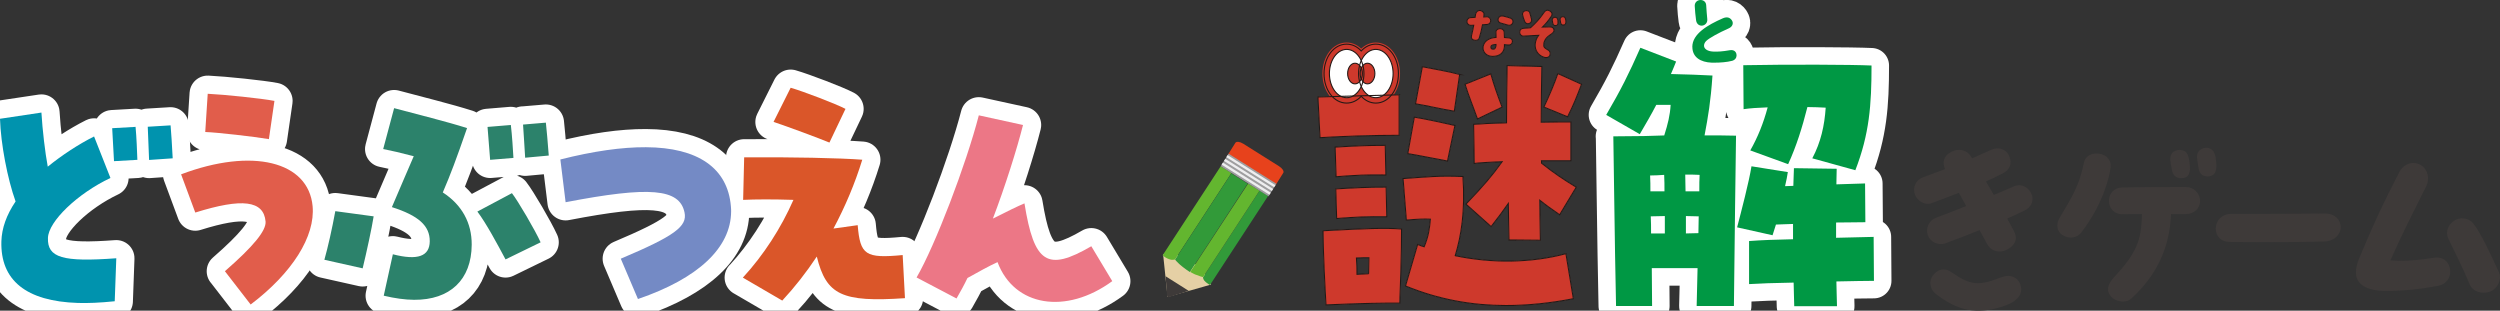 <?xml version="1.0" encoding="UTF-8"?><svg id="_レイヤー_2" xmlns="http://www.w3.org/2000/svg" viewBox="0 0 414.02 51.45"><rect x="0" y="0" width="414.02" height="51.45" fill="#333333" stroke="none"/><defs><style>.cls-1{fill:#eeeeef;}.cls-2{fill:#3e3a39;}.cls-3{fill:#e7421c;}.cls-4,.cls-5{fill:#ce392c;}.cls-6{fill:#e15d4b;}.cls-7{fill:#63b62f;}.cls-8{fill:#0093ae;}.cls-9{fill:#329a39;}.cls-10{fill:#fff;}.cls-5{stroke:#ce392c;stroke-width:.54px;}.cls-11{fill:#2c826b;}.cls-12{fill:#748ac5;}.cls-13{fill:#e5d0a5;}.cls-14{fill:#009844;}.cls-15{fill:#ec7786;}.cls-16{stroke-linecap:round;stroke-width:5.8px;}.cls-16,.cls-17,.cls-18{fill:none;}.cls-16,.cls-18{stroke:#fff;stroke-linejoin:round;}.cls-19{fill:#da5629;}.cls-17{stroke:#231815;stroke-miterlimit:10;stroke-width:.18px;}.cls-20{fill:#9e9e9f;}.cls-18{stroke-width:6.02px;}</style></defs><g id="_文字"><path class="cls-2" d="M349.53,27.74c-.17,1.44-1.2,6.01-4.84,10.75-.77,1-2.14,1.1-3.14.43-.57-.37-.83-.93-.83-1.57,0-.4.13-.87.37-1.27,1.97-3.34,3.24-5.24,4.01-9.08.23-1.2,1.34-1.74,2.57-1.54,1.24.2,2,1.07,1.87,2.27ZM364.35,33.28c0,1.3-1.07,2.17-2.34,2.17h-2.47c-.17,3.91-1.27,9.18-6.61,14.02-.37.33-.83.47-1.34.47-.8,0-1.64-.37-2.1-.97-.73-.97-.37-1.97.57-3,3.71-4.04,4.57-5.98,4.67-10.52-1,0-2.07,0-3.17.03-1.5.03-2.3-1.07-2.3-2.2s.7-2.2,2.3-2.24c3.71-.07,6.74-.07,10.45-.07,1.27,0,2.34,1.04,2.34,2.3ZM359.71,28.24c-.3-1.54-.47-2.2-.03-2.84.33-.47,1.27-.8,2.1-.37.53.27.77,1.1.87,2.3.1,1.14-.1,1.97-1,2.14-.93.17-1.74-.17-1.94-1.24ZM367.05,27.44c0,.9-.27,1.6-1.07,1.74-1.1.2-1.74-.37-1.87-1.27-.23-1.54-.47-2.24,0-2.84.23-.3.73-.6,1.3-.6.27,0,.57.1.83.27.5.33.73,1.14.8,2.37v.33Z"/><path class="cls-2" d="M366.95,37.86c0-1.2.87-2.44,2.6-2.44,2.87,0,7.98,0,11.65-.03l3.84-.03c1.7,0,2.6,1.1,2.6,2.24s-.93,2.34-2.8,2.4c-2.4.07-6.18.1-9.78.1-2.1,0-4.11-.03-5.74-.03s-2.37-1.1-2.37-2.2Z"/><path class="cls-2" d="M405.78,44.97c0,1.03-.63,2.07-1.9,2.34-2.74.53-5.54.87-8.75.87s-4.97-1.07-4.97-3.1c0-.67.17-1.4.53-2.27,2.57-6.14,3.84-8.85,6.68-14.35.43-.83,1.3-1.47,2.3-1.47.4,0,.83.1,1.27.37,1.14.67,1.47,2.27.87,3.47-2.4,4.84-3.81,7.48-5.94,12.29,2.47.2,4.84-.07,7.21-.43,1.77-.3,2.7,1,2.7,2.3ZM414.02,45.9c0,.97-.7,2.04-1.6,2.37-.33.13-.73.2-1.1.2-.97,0-1.9-.43-2.3-1.34-1.57-3.71-2.64-5.64-3.54-7.58-.63-1.4.17-2.47.9-2.97.97-.67,2.44-.57,3.24.47,1.24,1.57,2.84,5.01,4.27,8.15.1.23.13.47.13.7Z"/><path class="cls-2" d="M334.57,47.11c.59,1.65-.53,2.88-2.9,3.64-4.39,1.39-7.45.74-11.1-2.09-.37-.27-.65-.71-.79-1.16-.2-.64-.13-1.4.5-2.1,1.05-1.14,2.13-.85,2.9-.32,3.06,2.1,4.32,2.4,8.3.82,1.47-.57,2.7.06,3.1,1.2ZM335.3,34.86l-2.89,1.34c.35.66.76,1.38,1.13,2.11.7,1.33.12,2.39-1.25,3.07-1.16.58-2.57.25-3.2-.96l-1.26-2.31c-1.84.76-3.73,1.47-5.65,2.18-1.16.44-2.55-.25-2.92-1.33-.41-1.18.21-2.46,1.34-2.89,1.83-.69,3.46-1.31,5.02-1.95l-1.22-2.19c-1.48.57-2.98,1.16-4.53,1.72-1.04.4-2.33-.35-2.74-1.42-.43-1.13.14-2.44,1.25-2.83l3.75-1.4c-.66-1.41.06-2.59,1.53-3.06,1.03-.33,2.16.02,2.74.96l.21.32c.98-.45,2.04-.9,3.24-1.45,1.08-.48,2.37-.08,2.86,1,.61,1.36.08,2.37-1.01,2.93-.94.48-1.88.95-2.82,1.35.45.74.89,1.48,1.31,2.23,1.09-.45,2.18-.9,3.29-1.4,1.33-.6,2.64.22,3.03,1.44.33,1.03-.2,2.04-1.21,2.53Z"/><path class="cls-16" d="M280.26,7.77c0-2.15,2.5-3.62,5.08-4.75.63-.26,1.12-.16,1.46.33.36.52.08,1.09-.49,1.34-1.76.78-3.21,1.6-3.7,2.05-.29.26-.41.56-.41.83,0,.49.52.92,1.49.97.75.04,1.57-.01,2.76-.22.66-.12,1.01.2,1.11.6.01.08.03.16.03.25,0,.38-.22.75-.72.9-.89.23-1.97.31-2.94.31h-.44c-1.87-.07-3.22-.9-3.22-2.61ZM280.66.96c0-.63.49-.96.98-.96.44,0,.89.29.92.87.04.75.11,1.58.18,2.3.07.66-.44,1.07-.93,1.08-.42,0-.85-.27-.93-.92-.08-.63-.2-1.69-.22-2.38Z"/><path class="cls-16" d="M267.16,22.58l5.11-.05c1.16-.05,2.28-.05,3.34-.1.61-1.92.96-3.34,1.06-5.06h-2.38c-.81,1.57-1.72,3.13-2.73,4.85l-5.56-3.19c2.48-4.25,3.74-6.78,5.66-11.12l5.92,2.28c-.3.71-.56,1.42-.86,2.07,2.48.05,4.96.15,6.88.25-.3,4.35-.71,6.73-1.31,9.91,1.72,0,3.44,0,5.21.05-.05,4.2-.25,17.65-.35,28.21h-6.17l.15-6.27h-7.58c0,2.07.05,4.15.05,6.27h-5.97c-.25-11.48-.35-23.26-.45-28.11ZM275.65,31.69c0-.91,0-1.82-.05-2.73-.76.05-1.52.1-2.33.1.05.86.05,1.72.05,2.63h2.33ZM275.71,38.66v-2.88c-.76,0-1.52.05-2.33.05.05.91.05,1.87.05,2.83h2.28ZM281.42,31.69c0-1.06,0-1.97.05-2.73-.81-.05-1.62-.05-2.38-.05,0,1.01.05,1.92.05,2.78h2.28ZM281.27,38.61c0-.96.05-1.92.05-2.78-.71,0-1.42-.05-2.12-.05v2.88c.66,0,1.31-.05,2.07-.05ZM297.04,46.8c-3.08.05-5.87.15-7.38.25v-7.13c1.92-.15,4.55-.25,7.28-.3v-2.53c-1.01.05-1.97.05-2.83.1l-.56,1.77-5.87-1.31c.71-2.73,1.97-7.53,2.38-10.11l6.02.96c-.1.66-.25,1.47-.46,2.33.46,0,.91-.05,1.37-.05.05-1.01.05-2.02.1-2.93l7.08.1c0,.81-.05,1.67-.05,2.58l4.75-.15.05,6.42c-1.37,0-3.03.05-4.85.05v2.53l6.22-.15.05,7.28c-1.47,0-3.69.05-6.22.1.05,1.47.05,2.88.1,4.1h-7.08c-.05-1.16-.05-2.48-.1-3.89ZM300.13,26.22c1.42-2.68,2.02-5.41,2.22-8.39-.96-.05-2.02-.1-3.03-.1-.86,3.39-1.82,6.47-3.19,9.46l-6.27-2.28c1.26-2.22,2.17-4.5,2.88-7.13-1.57.05-2.98.15-3.99.3l-.05-7.28c7.43-.15,18.05-.1,21.24.05,0,6.52-.35,11.33-2.68,17.34l-7.13-1.97Z"/><path class="cls-14" d="M280.26,7.77c0-2.15,2.5-3.62,5.08-4.75.63-.26,1.12-.16,1.46.33.36.52.08,1.09-.49,1.34-1.76.78-3.21,1.6-3.7,2.05-.29.26-.41.56-.41.83,0,.49.52.92,1.49.97.75.04,1.57-.01,2.76-.22.66-.12,1.01.2,1.11.6.01.08.03.16.03.25,0,.38-.22.75-.72.9-.89.23-1.97.31-2.94.31h-.44c-1.87-.07-3.22-.9-3.22-2.61ZM280.66.96c0-.63.49-.96.98-.96.44,0,.89.29.92.87.04.75.11,1.58.18,2.3.07.66-.44,1.07-.93,1.08-.42,0-.85-.27-.93-.92-.08-.63-.2-1.69-.22-2.38Z"/><path class="cls-14" d="M267.16,22.58l5.11-.05c1.16-.05,2.28-.05,3.34-.1.61-1.92.96-3.34,1.06-5.06h-2.38c-.81,1.57-1.72,3.13-2.73,4.85l-5.56-3.19c2.48-4.25,3.74-6.78,5.66-11.12l5.92,2.28c-.3.71-.56,1.42-.86,2.07,2.48.05,4.96.15,6.88.25-.3,4.35-.71,6.73-1.31,9.91,1.72,0,3.44,0,5.21.05-.05,4.2-.25,17.65-.35,28.21h-6.17l.15-6.27h-7.58c0,2.07.05,4.15.05,6.27h-5.97c-.25-11.48-.35-23.26-.45-28.11ZM275.65,31.69c0-.91,0-1.82-.05-2.73-.76.05-1.52.1-2.33.1.05.86.05,1.72.05,2.63h2.33ZM275.71,38.66v-2.88c-.76,0-1.52.05-2.33.05.05.91.05,1.87.05,2.83h2.28ZM281.42,31.69c0-1.06,0-1.97.05-2.73-.81-.05-1.62-.05-2.38-.05,0,1.01.05,1.92.05,2.78h2.28ZM281.27,38.61c0-.96.05-1.92.05-2.78-.71,0-1.42-.05-2.12-.05v2.88c.66,0,1.31-.05,2.07-.05ZM297.04,46.8c-3.08.05-5.87.15-7.38.25v-7.13c1.92-.15,4.55-.25,7.28-.3v-2.53c-1.01.05-1.97.05-2.83.1l-.56,1.77-5.87-1.31c.71-2.73,1.97-7.53,2.38-10.11l6.02.96c-.1.66-.25,1.47-.46,2.33.46,0,.91-.05,1.37-.05.05-1.01.05-2.02.1-2.93l7.08.1c0,.81-.05,1.67-.05,2.58l4.75-.15.05,6.42c-1.37,0-3.03.05-4.85.05v2.53l6.22-.15.05,7.28c-1.47,0-3.69.05-6.22.1.05,1.47.05,2.88.1,4.1h-7.08c-.05-1.16-.05-2.48-.1-3.89ZM300.13,26.22c1.42-2.68,2.02-5.41,2.22-8.39-.96-.05-2.02-.1-3.03-.1-.86,3.39-1.82,6.47-3.19,9.46l-6.27-2.28c1.26-2.22,2.17-4.5,2.88-7.13-1.57.05-2.98.15-3.99.3l-.05-7.28c7.43-.15,18.05-.1,21.24.05,0,6.52-.35,11.33-2.68,17.34l-7.13-1.97Z"/><path class="cls-10" d="M245.52,4.1c-.14.77-.32,1.51-.54,2.2-.14.42-.6.43-.9.34-.36-.12-.49-.36-.37-.82.12-.46.24-1.05.35-1.64-.17,0-.34,0-.51.02-.32,0-.62-.29-.62-.64,0-.31.24-.62.56-.64.28-.02.54-.03.8-.05.03-.19.06-.36.08-.52.04-.29.29-.62.7-.62.36,0,.73.36.7.63,0,.15-.03.3-.05.44l.52-.03c.31-.02.61.29.63.58.02.34-.15.64-.57.7-.26.02-.51.04-.77.05ZM250.47,6.87c0,.33-.27.64-.74.58-.16-.02-.36-.04-.58-.06,0,.1,0,.2,0,.28-.04,1-.72,1.67-1.95,1.67-1.02,0-1.6-.68-1.6-1.41,0-.8.66-1.66,2.16-1.74l-.03-.84c-.02-.34.25-.56.57-.6.42-.05.77.17.81.57.02.3.03.6.04.89.33.02.61.04.78.06.38.05.55.33.55.6ZM247.74,7.5v-.14c-.61.04-.83.17-.83.4s.05.39.4.39c.22,0,.41-.18.42-.66ZM248.09,3.27c0-.36.31-.74.86-.61.47.11.88.22,1.18.33.31.11.43.35.43.58,0,.36-.32.72-.8.6-.25-.06-.84-.25-1.23-.35-.31-.08-.44-.32-.44-.55Z"/><path class="cls-10" d="M257.38,4.92c.03.36-.26.6-.72.9-.9.57-1.03,1.34-1,1.75.02.3.31.48.73.72.32.17.43.55.28.89-.1.23-.33.36-.64.36-.48,0-1.49-.47-1.74-1.53-.1-.43-.12-1.33.52-2.16-.99.03-1.81.1-2.46.14-.33.04-.68-.27-.68-.64,0-.36.2-.61.54-.65.51-.05.91-.08,1.26-.11.79-.72,1.43-1.36,2.26-2.57.15-.22.35-.33.55-.33.14,0,.3.05.44.15.34.23.39.56.21.84-.52.78-.96,1.29-1.49,1.81.32,0,.67-.02,1.1-.04.49-.02.76.15.82.49ZM252.15,2.45c-.06-.33.13-.57.4-.66.32-.1.7,0,.8.32.07.24.21.76.29,1.07.08.33-.09.61-.41.72-.3.1-.58-.02-.73-.33-.13-.27-.31-.91-.35-1.11ZM258.02,3.6c.03.34-.03.58-.3.63-.28.05-.51-.05-.57-.36-.09-.45-.14-.65,0-.84.1-.14.37-.24.62-.11.16.08.23.33.26.68ZM259.32,3.63c0,.27-.08.47-.32.51-.33.06-.51-.11-.55-.37-.07-.45-.14-.66,0-.84.11-.14.39-.26.63-.1.15.1.22.34.24.7v.1Z"/><path class="cls-10" d="M241.74,12.33c-1.77-.49-4.42-.93-6.19-1.28l-1.13,6.14c1.77.29,4.52.93,6.43,1.23l.88-6.09Z"/><path class="cls-10" d="M240.95,20.78c-1.72-.39-5.06-1.13-6.73-1.38l-1.08,6.04c1.82.29,4.62.88,6.58,1.23l1.23-5.89Z"/><path class="cls-10" d="M248.76,17.73c-.88-2.31-1.33-3.63-1.87-5.5l-4.27,1.72c.64,2.06,1.23,3.39,2.06,5.75l4.08-1.96Z"/><path class="cls-10" d="M261.92,13.95l-3.93-1.77c-.59,1.67-1.28,3.34-2.31,5.55l3.93,1.62c1.03-2.06,1.57-3.44,2.31-5.4Z"/><path class="cls-10" d="M241,42.34c.98-3.24,1.67-7.27,1.28-13.11-4.17-.15-5.7.05-9.92.34l.54,6.88c1.67-.15,2.95-.2,3.98-.15-.15,1.62-.29,2.75-1.03,4.57-.34-.1-.74-.25-1.08-.39l-2.01,6.88c5.5,2.26,11,3.24,16.65,3.24,3.63,0,7.37-.39,11.15-1.13l-1.23-7.46c-5.65,1.52-12.18,1.62-18.32.34Z"/><path class="cls-10" d="M229.66,35.9l-.1-4.91c-3.19,0-5.11.1-8.35.29l.15,4.91c3.29-.25,5.11-.34,8.3-.29Z"/><path class="cls-10" d="M229.51,28.98l-.1-4.91c-3.14,0-5.11.1-8.3.29l.15,4.91c3.24-.25,5.06-.34,8.25-.29Z"/><path class="cls-10" d="M231.72,15.7l-13.15.35c-.1,0-.2,0-.31.02l.34,6.73c4.32-.25,8.89-.39,13.11-.39v-6.7Z"/><path class="cls-10" d="M255.29,26.62h4.86v-6.43c-1.03,0-2.85,0-4.91.05,0-3.04.05-6.14.1-9.23l-5.75-.15c-.05,2.8-.1,6.09-.1,9.48-2.21.05-4.22.15-5.45.25l.1,6.48c1.18-.15,2.8-.2,4.62-.29-1.77,2.46-3.09,3.98-5.99,7.02l4.17,3.73c1.08-1.38,1.96-2.55,2.85-3.83.05,2.26.05,4.32.1,6.04l5.21.05c-.05-2.16-.05-4.32-.1-6.63.98.79,2.01,1.52,3.29,2.41l2.75-4.57c-2.11-1.28-3.78-2.41-5.75-3.98v-.39Z"/><path class="cls-10" d="M219.1,38.21c.05,3.98.25,8.05.49,12.28,3.83-.15,6.24-.25,10.31-.29h1.92c.15-4.42.29-7.86.29-12.28-2.8-.2-5.6-.1-13.01.29ZM226.66,45.33c-.69.05-1.33.05-1.92.1,0-.88-.05-1.77-.1-2.7.83-.05,1.47-.05,2.06-.05,0,.88-.05,1.72-.05,2.65Z"/><path class="cls-10" d="M227.85,7.31c-.93,0-1.77.42-2.42,1.13-.65-.71-1.49-1.13-2.42-1.13-2.1,0-3.74,2.14-3.74,4.88s1.64,4.88,3.74,4.88c.93,0,1.77-.42,2.42-1.13.65.71,1.49,1.13,2.42,1.13,2.1,0,3.74-2.14,3.74-4.88s-1.64-4.88-3.74-4.88Z"/><ellipse class="cls-10" cx="223.02" cy="12.18" rx="2.86" ry="4"/><ellipse class="cls-10" cx="227.85" cy="12.18" rx="2.86" ry="4"/><ellipse class="cls-10" cx="224.4" cy="12.18" rx="1.22" ry="1.71"/><ellipse class="cls-10" cx="226.47" cy="12.18" rx="1.22" ry="1.71"/><path class="cls-4" d="M245.52,4.1c-.14.77-.32,1.51-.54,2.2-.14.42-.6.43-.9.34-.36-.12-.49-.36-.37-.82.12-.46.24-1.05.35-1.64-.17,0-.34,0-.51.02-.32,0-.62-.29-.62-.64,0-.31.24-.62.56-.64.28-.02.54-.03.8-.05.03-.19.06-.36.08-.52.04-.29.29-.62.7-.62.36,0,.73.36.7.63,0,.15-.03.3-.05.44l.52-.03c.31-.02.61.29.63.58.02.34-.15.64-.57.7-.26.02-.51.04-.77.05ZM250.47,6.87c0,.33-.27.64-.74.58-.16-.02-.36-.04-.58-.06,0,.1,0,.2,0,.28-.04,1-.72,1.67-1.95,1.67-1.02,0-1.6-.68-1.6-1.41,0-.8.66-1.66,2.16-1.74l-.03-.84c-.02-.34.25-.56.57-.6.42-.05.77.17.81.57.02.3.03.6.04.89.33.02.61.04.78.06.38.05.55.33.55.6ZM247.74,7.5v-.14c-.61.04-.83.17-.83.4s.05.39.4.39c.22,0,.41-.18.42-.66ZM248.09,3.27c0-.36.31-.74.86-.61.47.11.88.22,1.18.33.31.11.43.35.43.58,0,.36-.32.72-.8.6-.25-.06-.84-.25-1.23-.35-.31-.08-.44-.32-.44-.55Z"/><path class="cls-4" d="M257.38,4.92c.03.36-.26.6-.72.9-.9.57-1.03,1.34-1,1.75.02.3.31.48.73.72.32.17.43.55.28.89-.1.23-.33.36-.64.36-.48,0-1.49-.47-1.74-1.53-.1-.43-.12-1.33.52-2.16-.99.03-1.81.1-2.46.14-.33.04-.68-.27-.68-.64,0-.36.2-.61.54-.65.51-.05.91-.08,1.26-.11.79-.72,1.43-1.36,2.26-2.57.15-.22.35-.33.55-.33.14,0,.3.05.44.15.34.23.39.56.21.84-.52.78-.96,1.29-1.49,1.81.32,0,.67-.02,1.1-.04.49-.02.76.15.82.49ZM252.15,2.45c-.06-.33.13-.57.4-.66.32-.1.7,0,.8.32.07.24.21.76.29,1.07.08.33-.09.61-.41.72-.3.1-.58-.02-.73-.33-.13-.27-.31-.91-.35-1.11ZM258.02,3.6c.03.34-.03.58-.3.63-.28.05-.51-.05-.57-.36-.09-.45-.14-.65,0-.84.1-.14.37-.24.62-.11.16.08.23.33.26.68ZM259.32,3.63c0,.27-.08.47-.32.51-.33.06-.51-.11-.55-.37-.07-.45-.14-.66,0-.84.11-.14.39-.26.63-.1.15.1.22.34.24.7v.1Z"/><path class="cls-4" d="M241.74,12.33c-1.77-.49-4.42-.93-6.19-1.28l-1.13,6.14c1.77.29,4.52.93,6.43,1.23l.88-6.09Z"/><path class="cls-4" d="M240.95,20.78c-1.72-.39-5.06-1.13-6.73-1.38l-1.08,6.04c1.82.29,4.62.88,6.58,1.23l1.23-5.89Z"/><path class="cls-4" d="M248.76,17.73c-.88-2.31-1.33-3.63-1.87-5.5l-4.27,1.72c.64,2.06,1.23,3.39,2.06,5.75l4.08-1.96Z"/><path class="cls-4" d="M261.92,13.95l-3.93-1.77c-.59,1.67-1.28,3.34-2.31,5.55l3.93,1.62c1.03-2.06,1.57-3.44,2.31-5.4Z"/><path class="cls-4" d="M241,42.34c.98-3.24,1.67-7.27,1.28-13.11-4.17-.15-5.7.05-9.92.34l.54,6.88c1.67-.15,2.95-.2,3.98-.15-.15,1.62-.29,2.75-1.03,4.57-.34-.1-.74-.25-1.08-.39l-2.01,6.88c5.5,2.26,11,3.24,16.65,3.24,3.63,0,7.37-.39,11.15-1.13l-1.23-7.46c-5.65,1.52-12.18,1.62-18.32.34Z"/><path class="cls-4" d="M229.66,35.9l-.1-4.91c-3.19,0-5.11.1-8.35.29l.15,4.91c3.29-.25,5.11-.34,8.3-.29Z"/><path class="cls-4" d="M229.51,28.98l-.1-4.91c-3.14,0-5.11.1-8.3.29l.15,4.91c3.24-.25,5.06-.34,8.25-.29Z"/><path class="cls-4" d="M231.72,15.7l-13.15.35c-.1,0-.2,0-.31.02l.34,6.73c4.32-.25,8.89-.39,13.11-.39v-6.7Z"/><path class="cls-4" d="M255.29,26.62h4.86v-6.43c-1.03,0-2.85,0-4.91.05,0-3.04.05-6.14.1-9.23l-5.75-.15c-.05,2.8-.1,6.09-.1,9.48-2.21.05-4.22.15-5.45.25l.1,6.48c1.18-.15,2.8-.2,4.62-.29-1.77,2.46-3.09,3.98-5.99,7.02l4.17,3.73c1.08-1.38,1.96-2.55,2.85-3.83.05,2.26.05,4.32.1,6.04l5.21.05c-.05-2.16-.05-4.32-.1-6.63.98.79,2.01,1.52,3.29,2.41l2.75-4.57c-2.11-1.28-3.78-2.41-5.75-3.98v-.39Z"/><path class="cls-4" d="M219.1,38.21c.05,3.98.25,8.05.49,12.28,3.83-.15,6.24-.25,10.31-.29h1.92c.15-4.42.29-7.86.29-12.28-2.8-.2-5.6-.1-13.01.29ZM226.66,45.33c-.69.05-1.33.05-1.92.1,0-.88-.05-1.77-.1-2.7.83-.05,1.47-.05,2.06-.05,0,.88-.05,1.72-.05,2.65Z"/><path class="cls-5" d="M227.85,7.31c-.93,0-1.77.42-2.42,1.13-.65-.71-1.49-1.13-2.42-1.13-2.1,0-3.74,2.14-3.74,4.88s1.64,4.88,3.74,4.88c.93,0,1.77-.42,2.42-1.13.65.71,1.49,1.13,2.42,1.13,2.1,0,3.74-2.14,3.74-4.88s-1.64-4.88-3.74-4.88Z"/><ellipse class="cls-10" cx="223.02" cy="12.18" rx="2.86" ry="4"/><ellipse class="cls-10" cx="227.85" cy="12.18" rx="2.86" ry="4"/><ellipse class="cls-4" cx="224.4" cy="12.18" rx="1.22" ry="1.71"/><ellipse class="cls-4" cx="226.47" cy="12.18" rx="1.22" ry="1.71"/><path class="cls-17" d="M245.52,4.1c-.14.77-.32,1.51-.54,2.2-.14.42-.6.43-.9.34-.36-.12-.49-.36-.37-.82.12-.46.24-1.05.35-1.64-.17,0-.34,0-.51.02-.32,0-.62-.29-.62-.64,0-.31.24-.62.56-.64.28-.02.54-.03.8-.05.03-.19.06-.36.08-.52.04-.29.29-.62.7-.62.36,0,.73.36.7.63,0,.15-.03.3-.05.44l.52-.03c.31-.02.61.29.63.58.02.34-.15.64-.57.7-.26.02-.51.04-.77.05ZM250.47,6.87c0,.33-.27.64-.74.58-.16-.02-.36-.04-.58-.06,0,.1,0,.2,0,.28-.04,1-.72,1.67-1.95,1.67-1.02,0-1.6-.68-1.6-1.41,0-.8.66-1.66,2.16-1.74l-.03-.84c-.02-.34.25-.56.57-.6.42-.05.77.17.81.57.02.3.03.6.04.89.33.02.61.04.78.06.38.05.55.33.55.6ZM247.74,7.5v-.14c-.61.04-.83.17-.83.4s.05.39.4.39c.22,0,.41-.18.42-.66ZM248.09,3.27c0-.36.31-.74.86-.61.47.11.88.22,1.18.33.31.11.43.35.43.58,0,.36-.32.72-.8.6-.25-.06-.84-.25-1.23-.35-.31-.08-.44-.32-.44-.55Z"/><path class="cls-17" d="M257.38,4.92c.03.36-.26.6-.72.9-.9.57-1.03,1.34-1,1.75.02.3.31.48.73.72.32.17.43.55.28.89-.1.23-.33.36-.64.36-.48,0-1.49-.47-1.74-1.53-.1-.43-.12-1.33.52-2.16-.99.03-1.81.1-2.46.14-.33.04-.68-.27-.68-.64,0-.36.2-.61.54-.65.51-.05.91-.08,1.26-.11.79-.72,1.43-1.36,2.26-2.57.15-.22.35-.33.55-.33.14,0,.3.05.44.15.34.23.39.56.21.84-.52.78-.96,1.29-1.49,1.81.32,0,.67-.02,1.1-.04.49-.02.76.15.82.49ZM252.15,2.45c-.06-.33.13-.57.4-.66.32-.1.7,0,.8.32.07.24.21.76.29,1.07.08.33-.09.61-.41.72-.3.1-.58-.02-.73-.33-.13-.27-.31-.91-.35-1.11ZM258.02,3.6c.03.34-.03.58-.3.63-.28.05-.51-.05-.57-.36-.09-.45-.14-.65,0-.84.1-.14.37-.24.62-.11.16.08.23.33.26.68ZM259.32,3.63c0,.27-.08.47-.32.51-.33.06-.51-.11-.55-.37-.07-.45-.14-.66,0-.84.11-.14.39-.26.63-.1.15.1.22.34.24.7v.1Z"/><path class="cls-17" d="M241.74,12.33c-1.77-.49-4.42-.93-6.19-1.28l-1.13,6.14c1.77.29,4.52.93,6.43,1.23l.88-6.09Z"/><path class="cls-17" d="M240.95,20.78c-1.72-.39-5.06-1.13-6.73-1.38l-1.08,6.04c1.82.29,4.62.88,6.58,1.23l1.23-5.89Z"/><path class="cls-17" d="M248.76,17.73c-.88-2.31-1.33-3.63-1.87-5.5l-4.27,1.72c.64,2.06,1.23,3.39,2.06,5.75l4.08-1.96Z"/><path class="cls-17" d="M261.92,13.95l-3.93-1.77c-.59,1.67-1.28,3.34-2.31,5.55l3.93,1.62c1.03-2.06,1.57-3.44,2.31-5.4Z"/><path class="cls-17" d="M241,42.34c.98-3.24,1.67-7.27,1.28-13.11-4.17-.15-5.7.05-9.92.34l.54,6.88c1.67-.15,2.95-.2,3.98-.15-.15,1.62-.29,2.75-1.03,4.57-.34-.1-.74-.25-1.08-.39l-2.01,6.88c5.5,2.26,11,3.24,16.65,3.24,3.63,0,7.37-.39,11.15-1.13l-1.23-7.46c-5.65,1.52-12.18,1.62-18.32.34Z"/><path class="cls-17" d="M229.66,35.9l-.1-4.91c-3.19,0-5.11.1-8.35.29l.15,4.91c3.29-.25,5.11-.34,8.3-.29Z"/><path class="cls-17" d="M229.51,28.98l-.1-4.91c-3.14,0-5.11.1-8.3.29l.15,4.91c3.24-.25,5.06-.34,8.25-.29Z"/><path class="cls-17" d="M231.72,15.7l-13.15.35c-.1,0-.2,0-.31.02l.34,6.73c4.32-.25,8.89-.39,13.11-.39v-6.7Z"/><path class="cls-17" d="M255.29,26.62h4.86v-6.43c-1.03,0-2.85,0-4.91.05,0-3.04.05-6.14.1-9.23l-5.75-.15c-.05,2.8-.1,6.09-.1,9.48-2.21.05-4.22.15-5.45.25l.1,6.48c1.18-.15,2.8-.2,4.62-.29-1.77,2.46-3.09,3.98-5.99,7.02l4.17,3.73c1.08-1.38,1.96-2.55,2.85-3.83.05,2.26.05,4.32.1,6.04l5.21.05c-.05-2.16-.05-4.32-.1-6.63.98.79,2.01,1.52,3.29,2.41l2.75-4.57c-2.11-1.28-3.78-2.41-5.75-3.98v-.39Z"/><path class="cls-17" d="M219.1,38.21c.05,3.98.25,8.05.49,12.28,3.83-.15,6.24-.25,10.31-.29h1.92c.15-4.42.29-7.86.29-12.28-2.8-.2-5.6-.1-13.01.29ZM226.66,45.33c-.69.05-1.33.05-1.92.1,0-.88-.05-1.77-.1-2.7.83-.05,1.47-.05,2.06-.05,0,.88-.05,1.72-.05,2.65Z"/><path class="cls-17" d="M227.85,7.31c-.93,0-1.77.42-2.42,1.13-.65-.71-1.49-1.13-2.42-1.13-2.1,0-3.74,2.14-3.74,4.88s1.64,4.88,3.74,4.88c.93,0,1.77-.42,2.42-1.13.65.71,1.49,1.13,2.42,1.13,2.1,0,3.74-2.14,3.74-4.88s-1.64-4.88-3.74-4.88Z"/><ellipse class="cls-17" cx="223.02" cy="12.18" rx="2.86" ry="4"/><ellipse class="cls-17" cx="227.85" cy="12.18" rx="2.86" ry="4"/><ellipse class="cls-17" cx="224.4" cy="12.18" rx="1.22" ry="1.71"/><ellipse class="cls-17" cx="226.47" cy="12.18" rx="1.22" ry="1.71"/><path class="cls-8" d="M.23,39.94c.07-2.14.82-4.31,2.35-6.58C1.24,29.63.13,23.84,0,19.67l6.86-1.03c.17,2.88.61,6.63,1.05,8.96,2.29-1.86,5.09-3.71,7.67-5l2.71,6.87c-5.45,2.58-10.27,7.19-10.35,9.94-.1,3.26,2.41,4.02,11.32,3.36l-.26,7.12c-2.54.26-4.47.33-6.1.28C4.34,49.9.03,46.42.23,39.94ZM18.58,21.23l3.87-.22c.16,1.64.26,4.21.3,5.46l-3.87.22c-.05-1.03-.16-3.05-.3-5.46ZM24.47,20.99l3.78-.23c.1,1.08.24,3.31.35,5.46l-3.91.27c-.04-1.59-.18-3.96-.22-5.5Z"/><path class="cls-6" d="M33.99,21.86l.41-6.33c2.77.13,8.95.77,11.05,1.18l-.92,6.33c-2.49-.42-8.55-1.11-10.54-1.18ZM37.24,44.92c4.75-4.14,6.88-6.75,6.74-8.25-.32-3.46-3.85-3.91-11.64-1.47l-2.35-6.33c11.79-4.45,21.09-2.16,21.78,5.27.46,5-3.37,11.08-10.26,16.29l-4.26-5.51Z"/><path class="cls-11" d="M53.72,43.02c.57-2.01,1.28-5.14,1.81-8.05l6.35.86c-.31,1.97-1.16,5.87-1.82,8.61l-6.34-1.42ZM63.55,48.97l1.51-6.86c4.11,1.06,6.09.34,6.11-2.15.02-2.57-1.86-4.26-6.27-5.66,1.48-3.42,2.53-5.95,3.62-8.43-2.4-.62-3.51-.88-5.06-1.19l1.81-6.77c3.94,1.06,8.61,2.2,12.08,3.3-1.8,5.18-2.71,7.62-4.02,10.66,3.16,2.04,4.81,5.05,4.79,8.66-.04,5.79-3.58,9.16-9.55,9.12-1.5-.01-3.17-.24-5.02-.68ZM80.74,21.02l3.86-.32c.2,1.63.36,4.21.43,5.45l-3.86.32c-.08-1.03-.24-3.05-.43-5.45ZM79.05,35.04l5.73-3.05c.98,1.25,3.86,6.16,4.75,8.14l-5.81,2.83c-1.31-2.46-3.22-6.03-4.67-7.93ZM86.62,20.63l3.78-.32c.12,1.07.32,3.31.48,5.45l-3.91.36c-.07-1.59-.27-3.95-.35-5.5Z"/><path class="cls-12" d="M102.81,42.84c8.94-3.78,11.05-5.35,10.55-7.67-.84-3.95-5.77-4.36-19.69-1.68l-.87-7.08c5.5-1.39,10.18-2.05,14.17-2.03,8.62.04,13.54,3.46,14.07,9.77.04.43.04.64.04.86-.03,6.01-5.42,11.09-15.43,14.51l-2.84-6.67Z"/><path class="cls-19" d="M123.02,45.98c3.46-3.76,6.31-8.18,8.38-12.88-3.47-.11-6.14-.1-8.33,0l.17-7.04c7.56-.07,15.97.11,19.56.39-1.19,3.87-2.81,7.73-4.77,11.4l4.01-.56c.41,4.95,1.29,5.53,7.45,4.95l.38,7.14c-10.45.71-13.03-.53-14.6-6.89-1.76,2.65-3.63,5.04-5.72,7.29l-6.54-3.81ZM128.1,20.2l2.84-5.67c2.17.63,7.52,2.68,9.08,3.5l-2.66,5.58c-1.78-.74-6.96-2.66-9.25-3.42Z"/><path class="cls-15" d="M151.8,45.94c3.08-5.31,8.21-18.73,10.3-26.84l7.32,1.6c-1,3.97-2.99,10.27-4.99,15.5,2.6-1.31,4.03-2.01,5.23-2.52,1.6,9.94,3.77,11.35,11.07,7.1l3.47,5.78c-7.66,5.61-16.25,4.21-19-3.15-1.52.7-3,1.53-4.98,2.63-.51,1.08-1.12,2.19-1.81,3.39l-6.62-3.48Z"/><path class="cls-18" d="M.23,39.94c.07-2.14.82-4.31,2.35-6.58C1.24,29.63.13,23.84,0,19.67l6.86-1.03c.17,2.88.61,6.63,1.05,8.96,2.29-1.86,5.09-3.71,7.67-5l2.71,6.87c-5.45,2.58-10.27,7.19-10.35,9.94-.1,3.26,2.41,4.02,11.32,3.36l-.26,7.12c-2.54.26-4.47.33-6.1.28C4.34,49.9.03,46.42.23,39.94ZM18.58,21.23l3.87-.22c.16,1.64.26,4.21.3,5.46l-3.87.22c-.05-1.03-.16-3.05-.3-5.46ZM24.47,20.99l3.78-.23c.1,1.08.24,3.31.35,5.46l-3.91.27c-.04-1.59-.18-3.96-.22-5.5Z"/><path class="cls-18" d="M33.99,21.86l.41-6.33c2.77.13,8.95.77,11.05,1.18l-.92,6.33c-2.49-.42-8.55-1.11-10.54-1.18ZM37.24,44.92c4.75-4.14,6.88-6.75,6.74-8.25-.32-3.46-3.85-3.91-11.64-1.47l-2.35-6.33c11.79-4.45,21.09-2.16,21.78,5.27.46,5-3.37,11.08-10.26,16.29l-4.26-5.51Z"/><path class="cls-18" d="M53.72,43.02c.57-2.01,1.28-5.14,1.81-8.05l6.35.86c-.31,1.97-1.16,5.87-1.82,8.61l-6.34-1.42ZM63.55,48.97l1.51-6.86c4.11,1.06,6.09.34,6.11-2.15.02-2.57-1.86-4.26-6.27-5.66,1.48-3.42,2.53-5.95,3.62-8.43-2.4-.62-3.51-.88-5.06-1.19l1.81-6.77c3.94,1.06,8.61,2.2,12.08,3.3-1.8,5.18-2.71,7.62-4.02,10.66,3.16,2.04,4.81,5.05,4.79,8.66-.04,5.79-3.58,9.16-9.55,9.12-1.5-.01-3.17-.24-5.02-.68ZM80.74,21.02l3.86-.32c.2,1.63.36,4.21.43,5.45l-3.86.32c-.08-1.03-.24-3.05-.43-5.45ZM79.05,35.04l5.73-3.05c.98,1.25,3.86,6.16,4.75,8.14l-5.81,2.83c-1.31-2.46-3.22-6.03-4.67-7.93ZM86.62,20.63l3.78-.32c.12,1.07.32,3.31.48,5.45l-3.91.36c-.07-1.59-.27-3.95-.35-5.5Z"/><path class="cls-18" d="M102.81,42.84c8.94-3.78,11.05-5.35,10.55-7.67-.84-3.95-5.77-4.36-19.69-1.68l-.87-7.08c5.5-1.39,10.18-2.05,14.17-2.03,8.62.04,13.54,3.46,14.07,9.77.04.43.04.64.04.86-.03,6.01-5.42,11.09-15.43,14.51l-2.84-6.67Z"/><path class="cls-18" d="M123.02,45.98c3.46-3.76,6.31-8.18,8.38-12.88-3.47-.11-6.14-.1-8.33,0l.17-7.04c7.56-.07,15.97.11,19.56.39-1.19,3.87-2.81,7.73-4.77,11.4l4.01-.56c.41,4.95,1.29,5.53,7.45,4.95l.38,7.14c-10.45.71-13.03-.53-14.6-6.89-1.76,2.65-3.63,5.04-5.72,7.29l-6.54-3.81ZM128.1,20.2l2.84-5.67c2.17.63,7.52,2.68,9.08,3.5l-2.66,5.58c-1.78-.74-6.96-2.66-9.25-3.42Z"/><path class="cls-18" d="M151.8,45.94c3.08-5.31,8.21-18.73,10.3-26.84l7.32,1.6c-1,3.97-2.99,10.27-4.99,15.5,2.6-1.31,4.03-2.01,5.23-2.52,1.6,9.94,3.77,11.35,11.07,7.1l3.47,5.78c-7.66,5.61-16.25,4.21-19-3.15-1.52.7-3,1.53-4.98,2.63-.51,1.08-1.12,2.19-1.81,3.39l-6.62-3.48Z"/><path class="cls-8" d="M.23,39.94c.07-2.14.82-4.31,2.35-6.58C1.24,29.63.13,23.84,0,19.67l6.86-1.03c.17,2.88.61,6.63,1.05,8.96,2.29-1.86,5.09-3.71,7.67-5l2.71,6.87c-5.45,2.58-10.27,7.19-10.35,9.94-.1,3.26,2.41,4.02,11.32,3.36l-.26,7.12c-2.54.26-4.47.33-6.1.28C4.34,49.9.03,46.42.23,39.94ZM18.58,21.23l3.87-.22c.16,1.64.26,4.21.3,5.46l-3.87.22c-.05-1.03-.16-3.05-.3-5.46ZM24.47,20.99l3.78-.23c.1,1.08.24,3.31.35,5.46l-3.91.27c-.04-1.59-.18-3.96-.22-5.5Z"/><path class="cls-6" d="M33.99,21.86l.41-6.33c2.77.13,8.95.77,11.05,1.18l-.92,6.33c-2.49-.42-8.55-1.11-10.54-1.18ZM37.24,44.92c4.75-4.14,6.88-6.75,6.74-8.25-.32-3.46-3.85-3.91-11.64-1.47l-2.35-6.33c11.79-4.45,21.09-2.16,21.78,5.27.46,5-3.37,11.08-10.26,16.29l-4.26-5.51Z"/><path class="cls-11" d="M53.72,43.02c.57-2.01,1.28-5.14,1.81-8.05l6.35.86c-.31,1.97-1.16,5.87-1.82,8.61l-6.34-1.42ZM63.55,48.97l1.51-6.86c4.11,1.06,6.09.34,6.11-2.15.02-2.57-1.86-4.26-6.27-5.66,1.48-3.42,2.53-5.95,3.62-8.43-2.4-.62-3.51-.88-5.06-1.19l1.81-6.77c3.94,1.06,8.61,2.2,12.08,3.3-1.8,5.18-2.71,7.62-4.02,10.66,3.16,2.04,4.81,5.05,4.79,8.66-.04,5.79-3.58,9.16-9.55,9.12-1.5-.01-3.17-.24-5.02-.68ZM80.74,21.02l3.86-.32c.2,1.63.36,4.21.43,5.45l-3.86.32c-.08-1.03-.24-3.05-.43-5.45ZM79.05,35.04l5.73-3.05c.98,1.25,3.86,6.16,4.75,8.14l-5.81,2.83c-1.31-2.46-3.22-6.03-4.67-7.93ZM86.62,20.63l3.78-.32c.12,1.07.32,3.31.48,5.45l-3.91.36c-.07-1.59-.27-3.95-.35-5.5Z"/><path class="cls-12" d="M102.81,42.84c8.94-3.78,11.05-5.35,10.55-7.67-.84-3.95-5.77-4.36-19.69-1.68l-.87-7.08c5.5-1.39,10.18-2.05,14.17-2.03,8.62.04,13.54,3.46,14.07,9.77.04.43.04.64.04.86-.03,6.01-5.42,11.09-15.43,14.51l-2.84-6.67Z"/><path class="cls-19" d="M123.02,45.98c3.46-3.76,6.31-8.18,8.38-12.88-3.47-.11-6.14-.1-8.33,0l.17-7.04c7.56-.07,15.97.11,19.56.39-1.19,3.87-2.81,7.73-4.77,11.4l4.01-.56c.41,4.95,1.29,5.53,7.45,4.95l.38,7.14c-10.45.71-13.03-.53-14.6-6.89-1.76,2.65-3.63,5.04-5.72,7.29l-6.54-3.81ZM128.1,20.2l2.84-5.67c2.17.63,7.52,2.68,9.08,3.5l-2.66,5.58c-1.78-.74-6.96-2.66-9.25-3.42Z"/><path class="cls-15" d="M151.8,45.94c3.08-5.31,8.21-18.73,10.3-26.84l7.32,1.6c-1,3.97-2.99,10.27-4.99,15.5,2.6-1.31,4.03-2.01,5.23-2.52,1.6,9.94,3.77,11.35,11.07,7.1l3.47,5.78c-7.66,5.61-16.25,4.21-19-3.15-1.52.7-3,1.53-4.98,2.63-.51,1.08-1.12,2.19-1.81,3.39l-6.62-3.48Z"/><path class="cls-3" d="M211.21,30.72l1.31-2.09c.17-.26-.15-.76-.7-1.1l-5.93-3.73c-.55-.35-1.13-.41-1.3-.15l-1.31,2.09,7.93,4.98Z"/><path class="cls-13" d="M200.56,47.11c-2.91-5.91-7.94-4.99-7.94-4.99l.1.97h0s.03.27.03.27h0l.15,1.43h0l.03.29h0l.07.67h0v.02s0,0,0-.01l.02.21.34,3.21,3.09-.89h0s.36-.1.36-.1c0,0,0,0-.01,0l.07-.02h0l.19-.05h0l.26-.07h0l2.1-.6h0l.24-.07h0l.9-.26Z"/><path class="cls-9" d="M208.59,31.59l-9.35,14.32s0,.08,0,.12c0,0,.01.08.03.12,0,0,0,0,0,0,0,0,0,0,0,.01,0,.02.02.04.03.06,0,0,0,.02.01.02,0,0,0,0,0,.01h0s0,0,0,0c0,.01.03.05.03.06,0,0,.03.04.03.05,0,0,0,0,0,0,0,0,.05.07.06.09,0,0,.01.02.02.02.01.01.02.03.03.04,0,0,.01.02.02.02.01.01.16.16.18.18,0,0,0,0,0,0,.02.02.04.03.06.05,0,0,.05.04.07.06,0,0,.02.01.02.01.04.03.18.14.2.15,0,0,0,0,.01,0,.02.02.13.09.15.11,0,0,0,0,0,0,.02.01.06.04.07.04,0,0,.04.02.05.03h0s.02,0,.02.01c0,0,0,0,.01,0,0,0,.01,0,.02.01,0,0,0,0,.01,0,0,0,0,0,0,0,0,0,0,0,.01,0,0,0,0,0,0,0,0,0,.01,0,.02,0t0,0s0,0,0,0c0,0,0,0,0,0,0,0,0,0,0,0l9.62-14.74-1.5-.94Z"/><path class="cls-7" d="M202.16,27.54l-9.62,14.74s0,0,0,0t0,0s.31.24.33.26c0,0,.03.02.03.02.03.02.06.04.09.06h0s.02.01.03.02c0,0,.1.06.1.06.02,0,.07.04.08.04.01,0,.07.04.08.04.01,0,.07.03.09.04.01,0,.02.01.04.02.02,0,.03.02.05.02.01,0,.07.03.09.04.01,0,.07.03.09.03.01,0,.03,0,.04.01.02,0,.08.02.1.03.02,0,.04.01.06.02,0,0,.02,0,.03,0,0,0,0,0,0,0,.05.01.1.02.15.03,0,0,.01,0,.02,0,0,0,0,0,0,0t0,0s0,0,0,0c.04,0,.07,0,.11,0,0,0,0,0,0,0h0s.02,0,.02,0c.04,0,.08,0,.11,0,0,0,.01,0,.02,0,.04,0,.08,0,.13-.02,0,0,.02,0,.03,0,.04,0,.09-.02.13-.03l9.35-14.32-1.82-1.14Z"/><path class="cls-2" d="M196.87,48.17h0l-.46-.29-.13-.08-.23-.15-.7-.44-.14-.09-.7-.44-.14-.09-.57-.36-.13-.08-.23-.15-.13-.08-.29-.18s0,0,0,.01c.02.14.02.2.04.34h0s.22,2.95.22,2.95c.02.05.06.1.11.13h0s0,0,0,0c.05.03.11.05.17.04l2.92-.93.08-.03c.1-.03.21-.06.28-.08.03,0,.06-.02.06-.02"/><path class="cls-9" d="M203.95,28.67l-9.35,14.32s0,0,0,0c0,0,0,0,0,0,0,0,0,0,.02.02,0,0,0,.01.01.02,0,0,.01.01.02.02,0,0,.02.02.03.03,0,0,0,0,.01.02.01.01.02.02.03.04.02.02.04.04.06.07,0,0,.01.01.02.02,0,.01.02.02.03.03,0,0,.01.01.02.02.01.01.02.02.03.03.01.01.03.03.04.04.02.02.03.03.05.05,0,0,.02.02.02.02,0,0,0,0,.01.01.03.03.06.05.08.08,0,0,.01.01.02.02,0,0,0,0,0,0,.03.02.05.05.08.08.02.02.03.03.05.05.04.03.07.07.11.1,0,0,0,0,0,0,.04.03.08.07.12.11.01.01.02.02.04.03.04.03.08.07.12.1.02.02.04.03.06.05.04.03.08.07.12.1.01.01.02.02.04.03,0,0,.02.02.03.02.02.01.03.03.05.04.01.01.09.07.1.08,0,0,0,0,0,0,0,0,0,0,.01.01.03.02.06.04.09.06.02.02.12.09.14.11,0,0,.02.01.03.02,0,0,0,0,0,0,.01,0,.03.02.04.03.02.01.03.02.05.04.07.05.13.09.2.14.02.01.03.02.05.03.05.04.11.07.16.11,0,0,.02.01.03.02h0s.08.05.11.08c0,0,0,0,0,0,0,0,0,0,0,0,.03.02.07.04.1.06h0s.02.01.03.02l9.56-14.65-2.75-1.73Z"/><path class="cls-7" d="M206.7,30.4l-9.58,14.63h0s.06.04.1.06c.05.03.09.05.14.08.1.06.21.11.31.16.05.02.09.05.14.07.06.03.12.05.17.08,0,0,0,0,0,0,0,0,.01,0,.02,0,0,0,.01,0,.02,0,.05.02.1.04.15.06.2.08.4.15.6.22.05.02.1.03.16.05.1.03.21.06.31.08l9.35-14.32-1.88-1.18Z"/><rect class="cls-20" x="205.54" y="24.31" width="2.46" height="9.36" transform="translate(72.19 188.62) rotate(-57.85)"/><rect class="cls-1" x="206.19" y="24.92" width=".4" height="9.36" transform="translate(71.49 188.58) rotate(-57.85)"/><rect class="cls-1" x="206.58" y="24.3" width=".4" height="9.36" transform="translate(72.2 188.62) rotate(-57.85)"/><rect class="cls-1" x="206.97" y="23.68" width=".4" height="9.36" transform="translate(72.9 188.66) rotate(-57.85)"/></g></svg>